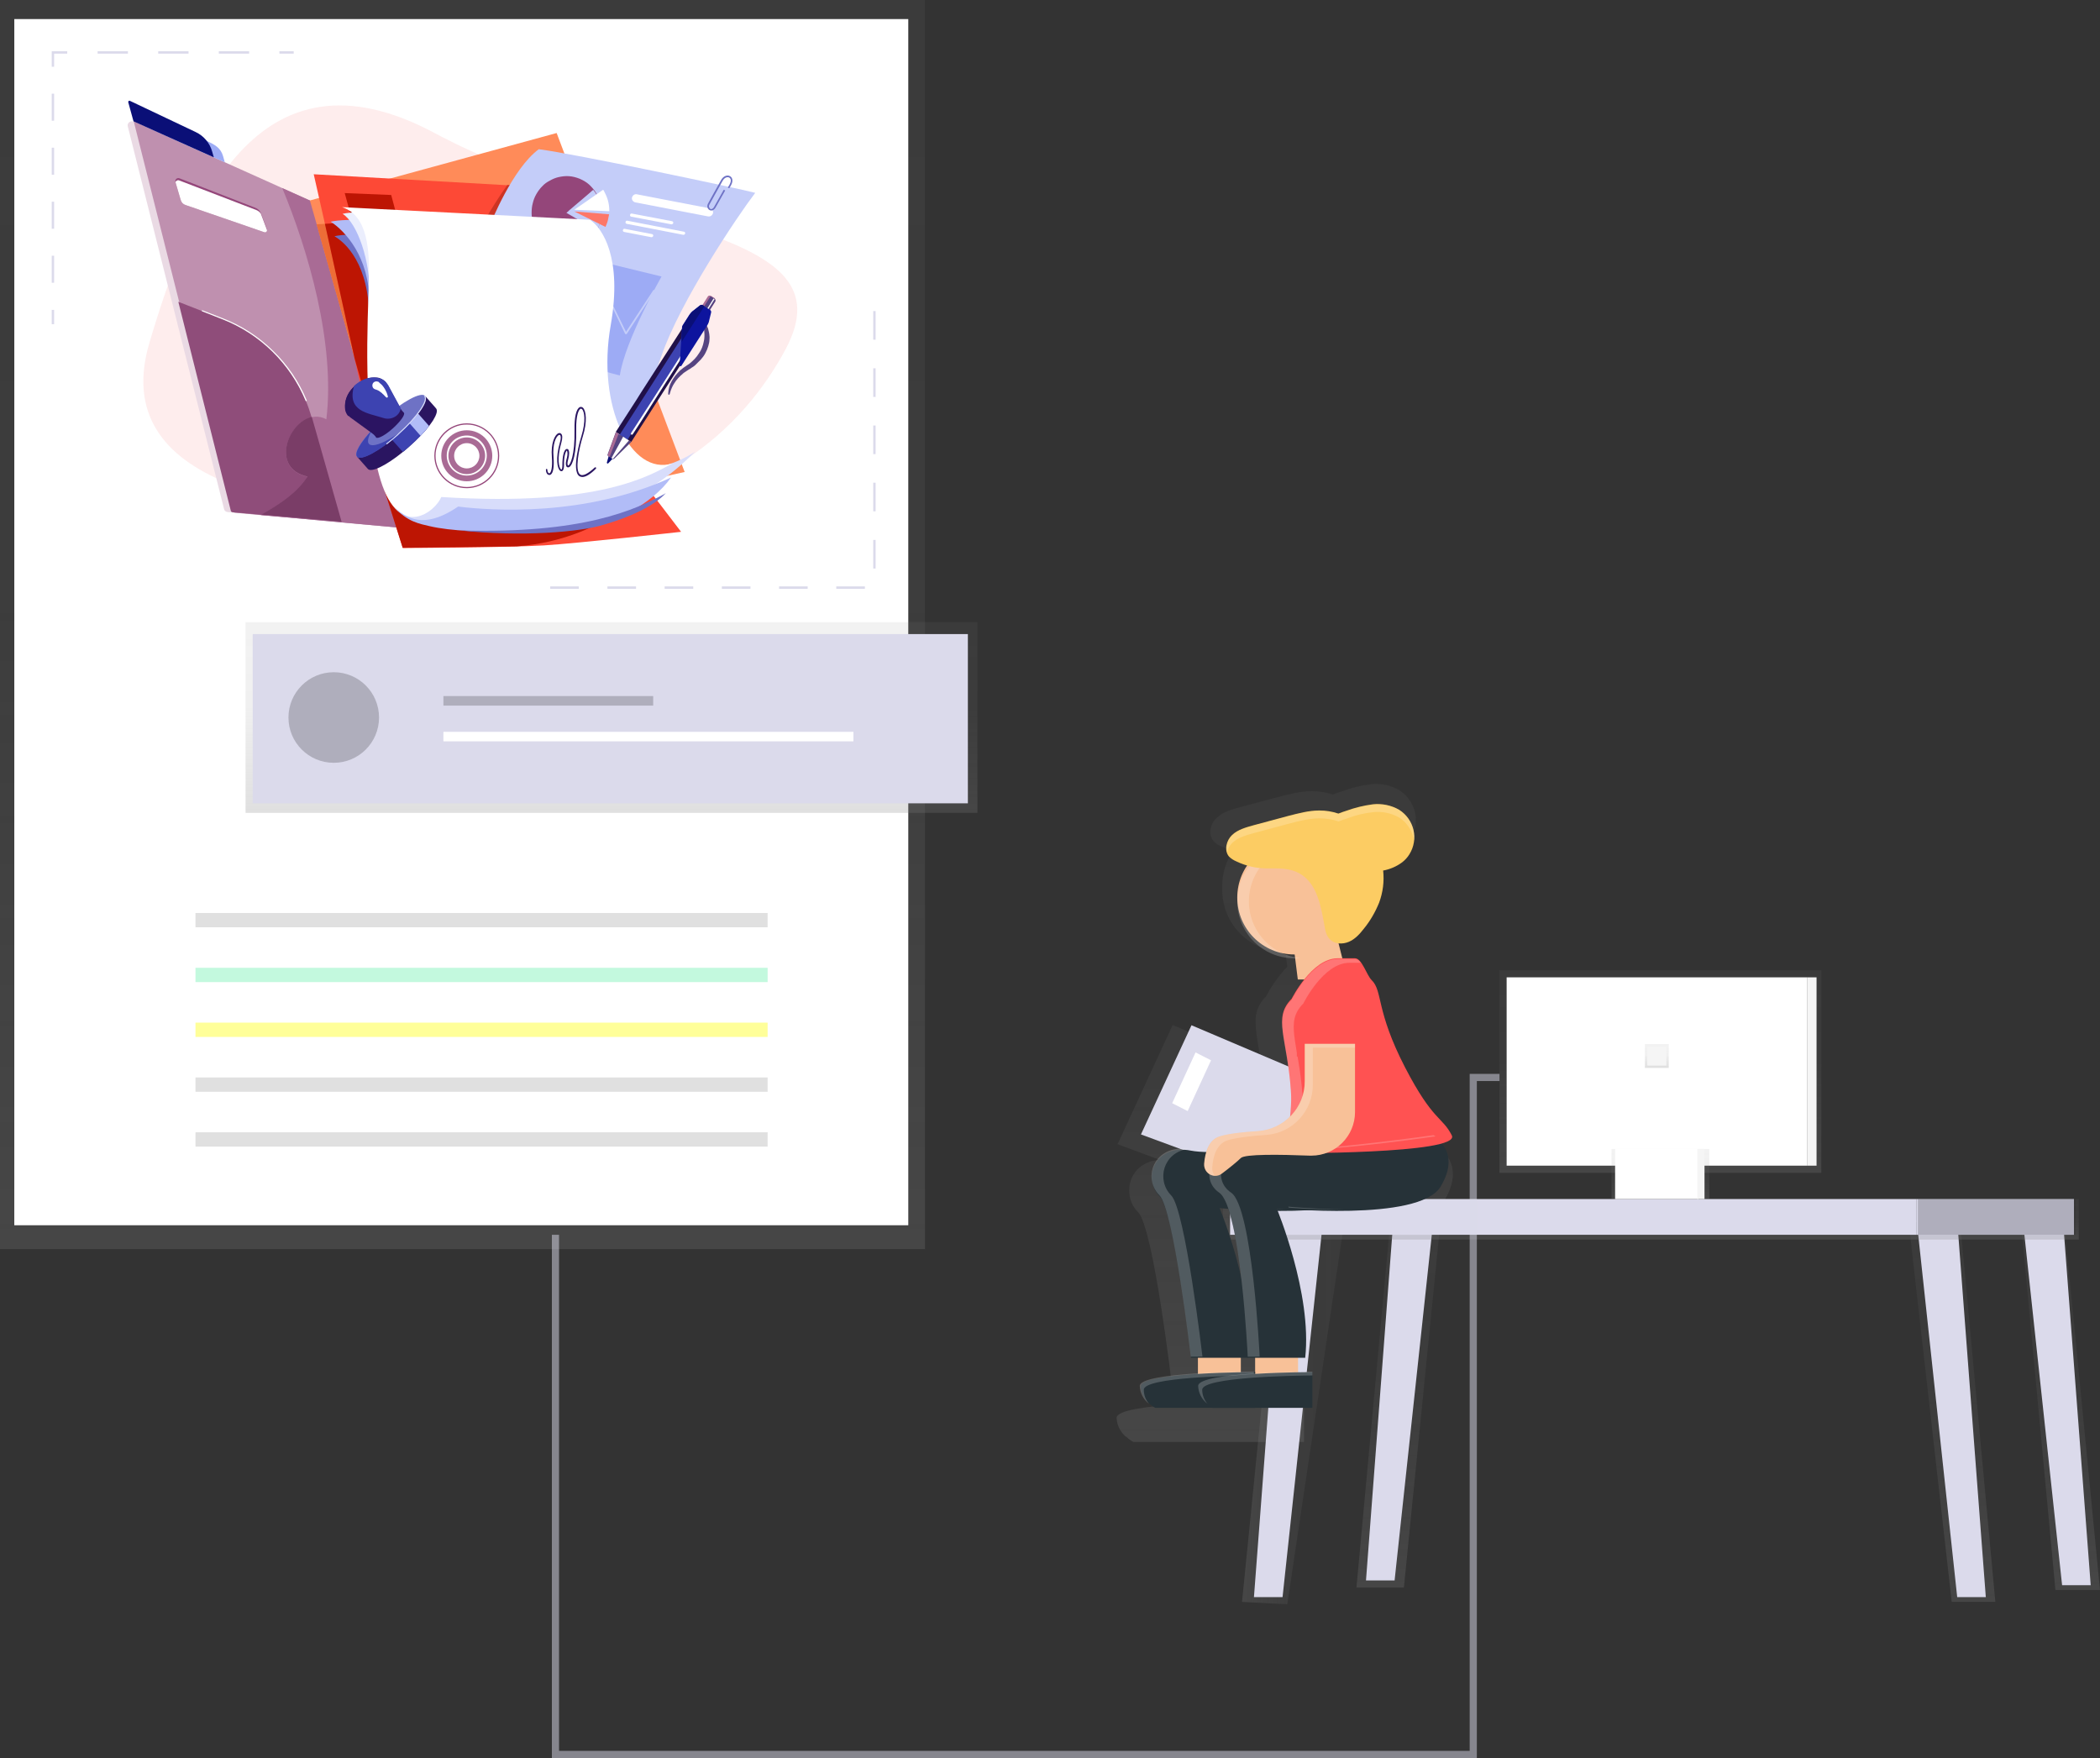 <?xml version="1.0" encoding="utf-8"?>
<!-- Generator: Adobe Illustrator 27.6.1, SVG Export Plug-In . SVG Version: 6.00 Build 0)  -->
<svg version="1.1" id="eb56cac1-988a-4970-8192-095cb31178d1"
	 xmlns="http://www.w3.org/2000/svg" xmlns:xlink="http://www.w3.org/1999/xlink" x="0px" y="0px" viewBox="0 0 880.9 737.5"
	 style="enable-background:new 0 0 880.9 737.5;" xml:space="preserve">
<rect x="0" y="0" width="880.9" height="737.5" fill="#333333" stroke="none"/>
<style type="text/css">
	.st0{fill:url(#SVGID_1_);}
	.st1{fill:#FFFFFF;}
	.st2{fill:#E0E0E0;}
	.st3{opacity:0.4;fill:#69F0AE;enable-background:new    ;}
	.st4{opacity:0.4;fill:#FFFF00;enable-background:new    ;}
	.st5{fill:none;stroke:#DBDAEB;stroke-miterlimit:10;}
	.st6{fill:none;stroke:#DBDAEB;stroke-miterlimit:10;stroke-dasharray:12.71,12.71;}
	.st7{fill:none;stroke:#DBDAEB;stroke-miterlimit:10;stroke-dasharray:11.33,11.33;}
	.st8{fill:none;stroke:#DBDAEB;stroke-miterlimit:10;stroke-dasharray:12;}
	.st9{fill:url(#SVGID_00000146489451390132882980000004653067109019729061_);}
	.st10{fill:#DBDAEB;}
	.st11{opacity:0.2;enable-background:new    ;}
	.st12{fill:url(#SVGID_00000026146184533314763400000006945063147046256788_);}
	.st13{fill:url(#SVGID_00000018939923713476381380000003431535185675993781_);}
	.st14{fill:url(#SVGID_00000183228765682430264840000013983383744369253531_);}
	.st15{fill:url(#SVGID_00000162333965145743839870000003659479831663011457_);}
	.st16{fill:url(#SVGID_00000083080066275874990700000005441230891935693952_);}
	.st17{fill:url(#SVGID_00000039820396860631590100000010807128042498649022_);}
	.st18{fill:url(#SVGID_00000060743850521374720540000014259450138389806505_);}
	.st19{fill:url(#SVGID_00000119800219969436709130000014515189504278773680_);}
	.st20{fill:#F5F5F5;}
	.st21{fill:url(#SVGID_00000127023830756122879740000009451403051891751608_);}
	.st22{fill:#F8C198;}
	.st23{fill:#263238;}
	.st24{opacity:0.2;}
	.st25{opacity:0.2;fill:#FFFFFF;enable-background:new    ;}
	.st26{fill:#FF5252;}
	.st27{fill:#FCCC63;}
	.st28{opacity:0.5;fill:none;stroke:#DBDAEB;stroke-width:3;stroke-miterlimit:10;enable-background:new    ;}
	.st29{fill:#FEEDED;}
	.st30{fill:#94467A;}
	.st31{fill:#EADAE4;}
	.st32{fill:#BF90AF;}
	.st33{fill:#8F4D7A;}
	.st34{fill:#FF8B59;}
	.st35{fill:#A96B95;}
	.st36{fill:#7A3D67;}
	.st37{fill:#9DABF5;}
	.st38{fill:#0A0F77;}
	.st39{fill:#ED6D37;}
	.st40{fill:#FD4936;}
	.st41{fill:#BD1503;}
	.st42{fill:#CC3423;}
	.st43{fill:#C4CDF9;}
	.st44{fill:#FD7768;}
	.st45{fill:#6E72C5;}
	.st46{fill:#D8DDFB;}
	.st47{fill:#B1BCF7;}
	.st48{fill:#EBEEFD;}
	.st49{fill:#2A1561;}
	.st50{fill:#3D43B1;}
	.st51{fill:#2B1462;}
	.st52{fill:#554481;}
	.st53{fill:#201049;}
	.st54{fill:#0D149E;}
</style>
<linearGradient id="SVGID_1_" gradientUnits="userSpaceOnUse" x1="194" y1="628" x2="194" y2="104" gradientTransform="matrix(1 0 0 1 0 -104)">
	<stop  offset="0" style="stop-color:#808080;stop-opacity:0.25"/>
	<stop  offset="0.54" style="stop-color:#808080;stop-opacity:0.12"/>
	<stop  offset="1" style="stop-color:#808080;stop-opacity:0.1"/>
</linearGradient>
<rect y="0" class="st0" width="388" height="524"/>
<rect x="6" y="8" class="st1" width="375" height="506"/>
<rect x="82" y="383" class="st2" width="240" height="6"/>
<rect x="82" y="406" class="st3" width="240" height="6"/>
<rect x="82" y="429" class="st4" width="240" height="6"/>
<rect x="82" y="452" class="st2" width="240" height="6"/>
<rect x="82" y="475" class="st2" width="240" height="6"/>
<line class="st5" x1="123.2" y1="22" x2="117.2" y2="22"/>
<line class="st6" x1="104.5" y1="22" x2="34.6" y2="22"/>
<polyline class="st5" points="28.2,22 22.2,22 22.2,28 "/>
<line class="st7" x1="22.2" y1="39.3" x2="22.2" y2="124.3"/>
<line class="st5" x1="22.2" y1="130" x2="22.2" y2="136"/>
<polyline class="st8" points="230.8,246.5 366.8,246.5 366.8,127.5 "/>
<linearGradient id="SVGID_00000116206705310895885210000017139358556754535096_" gradientUnits="userSpaceOnUse" x1="256.5" y1="445" x2="256.5" y2="365" gradientTransform="matrix(1 0 0 1 0 -104)">
	<stop  offset="0" style="stop-color:#808080;stop-opacity:0.25"/>
	<stop  offset="0.54" style="stop-color:#808080;stop-opacity:0.12"/>
	<stop  offset="1" style="stop-color:#808080;stop-opacity:0.1"/>
</linearGradient>
<rect x="103" y="261" style="fill:url(#SVGID_00000116206705310895885210000017139358556754535096_);" width="307" height="80"/>
<rect x="106" y="266" class="st10" width="300" height="71"/>
<rect x="186" y="283" class="st10" width="88" height="4"/>
<rect x="186" y="292" class="st11" width="88" height="4"/>
<rect x="186" y="307" class="st1" width="172" height="4"/>
<circle class="st10" cx="140" cy="301" r="19"/>
<circle class="st11" cx="140" cy="301" r="19"/>
<linearGradient id="SVGID_00000145042415433424997210000004242858158044850575_" gradientUnits="userSpaceOnUse" x1="698.469" y1="790.9" x2="698.469" y2="514.865" gradientTransform="matrix(1 0 0 1 -159.54 -186)">
	<stop  offset="0" style="stop-color:#808080;stop-opacity:0.25"/>
	<stop  offset="0.54" style="stop-color:#808080;stop-opacity:0.12"/>
	<stop  offset="1" style="stop-color:#808080;stop-opacity:0.1"/>
</linearGradient>
<path style="fill:url(#SVGID_00000145042415433424997210000004242858158044850575_);" d="M604.1,482c0.4-0.4,0.5-1,0.2-1.5
	c-4.3-8.6-8.6-6.5-21.3-31.1c-13.5-26.2-10.2-34.9-15.2-39.9c-2-2-4.1-8.7-6.8-9.9l-1.8-7.1c1.6,0.2,3.2-0.1,4.7-0.7
	c2.8-1.2,4.9-3.6,6.8-6c2.9-3.6,5.3-7.6,7-11.8c1.2-3.1,1.8-6.4,2-9.7l0,0c0.1-1.7,0.1-3.3-0.1-5c3.1-0.5,6.1-1.8,8.7-3.6
	c3-2.4,5-6,5.5-9.9l0,0c0-0.4,0.1-0.8,0.1-1.2c0-0.5,0-0.9,0-1.4c-0.3-4.8-2.9-9.1-6.9-11.7c-3.6-2.1-7.8-3-12-2.5s-8.2,1.5-12.1,3
	c-1,0.3-2.4,0.7-3.8,1.3c-2.8-0.9-5.8-1.4-8.8-1.4c-4.9,0-9.6,1.3-14.3,2.5l-15.8,4.2c-3.5,0.9-7.2,2-9.8,4.5
	c-0.2,0.2-0.4,0.5-0.7,0.7l-0.1,0.1c-0.2,0.3-0.4,0.5-0.6,0.8l0,0c-1.6,2.5-1.9,5.9,0,8.1c0.9,1,2.1,1.8,3.4,2.3
	c1.5,0.7,3.1,1.3,4.8,1.8c-2.9,4.3-4.5,9.4-4.5,14.6c0,0.3,0,0.6,0,0.9s0,0.6,0,0.9c0,14.4,11.7,26.1,26.1,26.1l0,0h0.4l0.8,6.1
	c-3.5,3.7-6.5,7.9-8.9,12.5c-3,2.8-4.6,6.7-4.4,10.8c0,4.3,1.1,9.7,2.3,17L491.9,430l-23.1,50l17.8,6.6c-8.4,0.4-13,6.5-12.9,12.7
	c-0.1,3.4,1.2,6.8,3.7,9.2c6.5,6.5,14.3,73.6,14.3,73.6h3.3v7c-13.2,0.8-26.6,2.4-26.6,5.7c0.1,3.2,1.7,6.2,4.2,8.2
	c-0.2-0.2-0.4-0.5-0.6-0.7c1,1,2.1,1.9,3.4,2.6H547v-14.8h0.1v-1.8c0,0-2.6,0-6.6,0.1v-6.3h3.3c2.9-26.2-9.8-60.2-12.5-67.2
	c4.5,0,9.2-0.1,13.8-0.3c19.8,0.9,53.8,0.7,60.7-10.8C613.4,491.2,607.3,484.4,604.1,482z M504.7,513.6c0,0,1.5,0.2,4,0.3
	c2.7,7.7,4.7,20.3,6.1,32.6C512.3,535.3,508.9,524.3,504.7,513.6z M533.3,397.2c1.8,0.4,3.7,0.6,5.5,0.6h0.2l0.2,1.3
	C537.2,398.7,535.2,398,533.3,397.2L533.3,397.2z M521,588.6h-0.5v-0.3c0,0-2.3,0-6,0.1v-6.3h6.5V588.6z"/>
<linearGradient id="SVGID_00000159436559276283524630000000464918561570868369_" gradientUnits="userSpaceOnUse" x1="521" y1="696.5" x2="564" y2="696.5" gradientTransform="matrix(1 0 0 1 0 -104)">
	<stop  offset="0" style="stop-color:#808080;stop-opacity:0.25"/>
	<stop  offset="0.54" style="stop-color:#808080;stop-opacity:0.12"/>
	<stop  offset="1" style="stop-color:#808080;stop-opacity:0.1"/>
</linearGradient>
<polygon style="fill:url(#SVGID_00000159436559276283524630000000464918561570868369_);" points="537,512 521,672 540,673 564,512 
	"/>
<polygon class="st10" points="538,512 526,670 538,670 555,512 "/>
<linearGradient id="SVGID_00000083089303739664348640000016899560610289388722_" gradientUnits="userSpaceOnUse" x1="864" y1="771" x2="864" y2="610" gradientTransform="matrix(1 0 0 1 0 -104)">
	<stop  offset="0" style="stop-color:#808080;stop-opacity:0.25"/>
	<stop  offset="0.54" style="stop-color:#808080;stop-opacity:0.12"/>
	<stop  offset="1" style="stop-color:#808080;stop-opacity:0.1"/>
</linearGradient>
<polygon style="fill:url(#SVGID_00000083089303739664348640000016899560610289388722_);" points="865.2,506 880.9,667 862.2,667 
	847.1,506 "/>
<polygon class="st10" points="865,507 877,665 865,665 848,507 "/>
<linearGradient id="SVGID_00000011744275182343429220000011003506771548664501_" gradientUnits="userSpaceOnUse" x1="587" y1="770" x2="587" y2="609" gradientTransform="matrix(1 0 0 1 0 -104)">
	<stop  offset="0" style="stop-color:#808080;stop-opacity:0.25"/>
	<stop  offset="0.54" style="stop-color:#808080;stop-opacity:0.12"/>
	<stop  offset="1" style="stop-color:#808080;stop-opacity:0.1"/>
</linearGradient>
<polygon style="fill:url(#SVGID_00000011744275182343429220000011003506771548664501_);" points="583.9,505 569,666 588.9,666 
	605,505 "/>
<polygon class="st10" points="585,505 573,663 585,663 602,505 "/>
<linearGradient id="SVGID_00000116204888704505850080000012887421989941625476_" gradientUnits="userSpaceOnUse" x1="818.5" y1="776" x2="818.5" y2="611" gradientTransform="matrix(1 0 0 1 0 -104)">
	<stop  offset="0" style="stop-color:#808080;stop-opacity:0.25"/>
	<stop  offset="0.54" style="stop-color:#808080;stop-opacity:0.12"/>
	<stop  offset="1" style="stop-color:#808080;stop-opacity:0.1"/>
</linearGradient>
<polygon style="fill:url(#SVGID_00000116204888704505850080000012887421989941625476_);" points="821.7,507 837,672 818.7,672 
	800,507 "/>
<polygon class="st10" points="821,512 833,670 821,670 804,512 "/>
<linearGradient id="SVGID_00000157297914405543990690000011057870351171577500_" gradientUnits="userSpaceOnUse" x1="692.5" y1="624" x2="692.5" y2="607" gradientTransform="matrix(1 0 0 1 0 -104)">
	<stop  offset="0" style="stop-color:#808080;stop-opacity:0.25"/>
	<stop  offset="0.54" style="stop-color:#808080;stop-opacity:0.12"/>
	<stop  offset="1" style="stop-color:#808080;stop-opacity:0.1"/>
</linearGradient>
<rect x="513" y="503" style="fill:url(#SVGID_00000157297914405543990690000011057870351171577500_);" width="359" height="17"/>
<rect x="516" y="503" class="st10" width="288" height="15"/>
<rect x="804" y="503" class="st10" width="66" height="15"/>
<rect x="804.5" y="503" class="st11" width="66" height="15"/>
<linearGradient id="SVGID_00000106838838940273125200000015607443295022705320_" gradientUnits="userSpaceOnUse" x1="696.5" y1="596" x2="696.5" y2="511" gradientTransform="matrix(1 0 0 1 0 -104)">
	<stop  offset="0" style="stop-color:#808080;stop-opacity:0.25"/>
	<stop  offset="0.54" style="stop-color:#808080;stop-opacity:0.12"/>
	<stop  offset="1" style="stop-color:#808080;stop-opacity:0.1"/>
</linearGradient>
<rect x="629" y="407" style="fill:url(#SVGID_00000106838838940273125200000015607443295022705320_);" width="135" height="85"/>
<rect x="632" y="410" class="st1" width="126" height="79"/>
<linearGradient id="SVGID_00000132051112070506435460000006919181018921107358_" gradientUnits="userSpaceOnUse" x1="696.5" y1="607" x2="696.5" y2="586" gradientTransform="matrix(1 0 0 1 0 -104)">
	<stop  offset="0" style="stop-color:#808080;stop-opacity:0.25"/>
	<stop  offset="0.54" style="stop-color:#808080;stop-opacity:0.12"/>
	<stop  offset="1" style="stop-color:#808080;stop-opacity:0.1"/>
</linearGradient>
<rect x="676" y="482" style="fill:url(#SVGID_00000132051112070506435460000006919181018921107358_);" width="41" height="21"/>
<rect x="677.5" y="482" class="st1" width="35" height="21"/>
<rect x="758" y="410" class="st20" width="4" height="79"/>
<rect x="712" y="482" class="st20" width="3" height="21"/>
<linearGradient id="SVGID_00000121998286747659177720000001996693829632141714_" gradientUnits="userSpaceOnUse" x1="695" y1="552" x2="695" y2="542" gradientTransform="matrix(1 0 0 1 0 -104)">
	<stop  offset="0" style="stop-color:#808080;stop-opacity:0.25"/>
	<stop  offset="0.54" style="stop-color:#808080;stop-opacity:0.12"/>
	<stop  offset="1" style="stop-color:#808080;stop-opacity:0.1"/>
</linearGradient>
<rect x="690" y="438" style="fill:url(#SVGID_00000121998286747659177720000001996693829632141714_);" width="10" height="10"/>
<rect x="691" y="439" class="st20" width="8" height="8"/>
<polygon class="st10" points="499.8,430.1 565.2,457.9 543.2,499.7 478.6,475.9 "/>
<rect x="502.5" y="563.6" class="st22" width="18" height="15"/>
<rect x="526.5" y="563.6" class="st22" width="18" height="15"/>
<circle class="st22" cx="542.9" cy="376.5" r="23.9"/>
<polygon class="st22" points="565.3,410.9 544.4,410.9 541.4,387 559.3,387 "/>
<path class="st23" d="M577.4,476.8c0,0,12,6,3,21s-68.8,9-68.8,9s15,35.9,12,62.8h-24c0,0-7.2-61.7-13.1-67.7
	c-7.6-7.6-1.9-22.2,13.1-19.2S577.4,476.8,577.4,476.8z"/>
<g class="st24">
	<path class="st1" d="M516.4,506.2c0,0,10.5,1,23.4,1.2c-9.3,0.1-18-0.4-23.2-0.8L516.4,506.2z"/>
	<path class="st1" d="M511.2,482.8c23.4-0.5,66.2-6.6,66.2-6.6c0.3,0.2,0.6,0.3,0.9,0.5C566.1,478.5,529.1,483.3,511.2,482.8z"/>
	<path class="st1" d="M498.2,482c-10.2,1.5-13.3,13-6.9,19.5c5.9,5.9,13.1,67.6,13.1,67.6h-4.9c0,0-7.2-61.7-13.1-67.6
		C479,494.1,484.2,480.2,498.2,482z"/>
</g>
<path class="st23" d="M526.5,575.6c0,0-47.9,0-47.9,6s6,9,6,9h41.9V575.6z"/>
<path class="st25" d="M526,575.4v1.6c-8.3,0.1-46.2,0.7-46.2,6c0,2.2,0.8,4.3,2.2,5.9c-2.4-1.8-3.8-4.6-3.9-7.5
	C478.1,575.4,526,575.4,526,575.4z"/>
<path class="st23" d="M601.3,476.8c0,0,12,6,3,21s-68.8,9-68.8,9s15,35.9,12,62.8h-24c0,0-3-62.8-12-68.8s-3-21,12-18
	S601.3,476.8,601.3,476.8z"/>
<path class="st23" d="M550.5,575.6c0,0-47.9,0-47.9,6s6,9,6,9h41.9V575.6z"/>
<path class="st26" d="M561.1,402h7.3c2.9,0,4.9,7.2,7,9.2c4.7,4.6,1.6,12.6,14,36.6c11.7,22.6,15.6,20.6,19.6,28.5
	s-70.5,7.5-70.5,7.5s3.8-15.1,3-26.2c-1.6-22.8-7.6-30.7,0.3-38.6C541.8,419.1,550.2,402,561.1,402z"/>
<polygon class="st1" points="501.5,441.5 491.7,462.8 498.2,466.1 508,444.8 "/>
<path class="st25" d="M542.9,354.2c0.8,0,1.6,0,2.5,0.1c-13.2,1.3-22.7,13.1-21.4,26.2c1.1,11.3,10.1,20.3,21.4,21.4
	c-0.8,0.1-1.6,0.1-2.5,0.1c-13.2,0-23.9-10.7-23.9-23.9S529.6,354.2,542.9,354.2L542.9,354.2z"/>
<path class="st27" d="M516.8,350.3c2.4-2.3,5.8-3.2,9-4.1l14.5-3.9c4.3-1.1,8.7-2.3,13.1-2.3c2.7,0,5.4,0.4,8,1.3
	c1.2-0.5,2.5-0.9,3.4-1.2c3.6-1.3,7.3-2.2,11.1-2.7c3.8-0.4,7.7,0.4,11,2.3c6.3,4,8.3,12.3,4.3,18.7c-0.8,1.3-1.9,2.5-3.1,3.4
	c-2.3,1.7-5.1,2.9-7.9,3.4c0.5,4.6-0.1,9.2-1.7,13.5c-1.6,3.9-3.7,7.6-6.4,10.9c-1.7,2.2-3.7,4.4-6.3,5.5s-5.9,1-7.9-1
	c-1.5-1.5-2-3.6-2.3-5.7c-1.5-8.1-3-17.4-10-21.7c-4.4-2.7-9.3-2.4-14.2-2.4c-4.4,0-8.7-1-12.7-2.9c-1.2-0.5-2.3-1.2-3.2-2.1
	C513.4,356.7,514.4,352.6,516.8,350.3z"/>
<g class="st24">
	<path class="st1" d="M587,343c-3.3-1.9-7.2-2.7-11-2.3c-3.8,0.4-7.5,1.3-11.1,2.7c-0.9,0.3-2.2,0.7-3.4,1.2c-2.6-0.9-5.3-1.3-8-1.3
		c-4.5,0-8.8,1.2-13.1,2.3l-14.5,3.9c-3.2,0.9-6.6,1.8-9,4.1c-1.1,1.1-1.8,2.4-2.2,3.9c-0.6-2.6,0.3-5.3,2.2-7.1
		c2.4-2.3,5.8-3.2,9-4.1l14.5-3.9c4.3-1.1,8.7-2.3,13.1-2.3c2.7,0,5.4,0.4,8,1.3c1.2-0.5,2.5-0.9,3.4-1.2c3.6-1.3,7.3-2.2,11.1-2.7
		c3.8-0.4,7.7,0.4,11,2.3c3.7,2.4,6.1,6.4,6.3,10.8c0,0.8,0,1.6-0.1,2.3C592.6,348.8,590.4,345.2,587,343z"/>
	<path class="st1" d="M580.3,368.4c0,0.4,0,0.9,0,1.3C580.3,369.3,580.3,368.9,580.3,368.4L580.3,368.4z"/>
</g>
<path class="st25" d="M541.5,458c-1.6-22.8-7.6-30.7,0.3-38.6c0,0,8.5-17.1,19.3-17.1h7.3c1,0.1,1.9,0.7,2.4,1.6H566
	c-10.9,0-19.3,17.1-19.3,17.1c-7.9,7.9-2,15.8-0.3,38.6c0.6,8.9-1.7,20.4-2.6,24.6c-3.3,0-5.3,0-5.3,0S542.2,469.1,541.5,458z"/>
<rect x="544" y="425.2" class="st26" width="26.2" height="18"/>
<g class="st24">
	<path class="st1" d="M535.1,482.8c23.4-0.5,66.2-6.6,66.2-6.6c0.3,0.2,0.6,0.3,0.9,0.5C590,478.5,553,483.3,535.1,482.8z"/>
	<path class="st1" d="M522.2,482.1c-10.3,1.6-13.4,13.1-5.8,18.2c9,6,12,68.8,12,68.8h-5c0,0-3-62.8-12-68.8
		C502.8,494.4,508.2,480.1,522.2,482.1z"/>
	<path class="st1" d="M540.4,506.2c0,0,10.5,1,23.4,1.2c-9.3,0.1-18-0.4-23.2-0.8L540.4,506.2z"/>
</g>
<path class="st22" d="M568.4,437.9v28.6c0,10.1-8.2,18.3-18.3,18.3c-0.2,0-0.5,0-0.7,0c-12.7-0.5-27.2-0.7-28.9,1
	c-1.4,1.4-4.7,4.1-7.9,6.5c-2,1.6-4.9,1.2-6.5-0.8c-0.7-0.9-1.1-2.1-1-3.3c0.4-4.8,1.9-9.9,6.3-11.4c3.6-1.2,10-1.9,16.4-2.3
	c11-0.8,19.6-10,19.5-21v-15.6L568.4,437.9L568.4,437.9z"/>
<path class="st25" d="M505.2,488.2c0.4-4.8,1.9-9.9,6.3-11.4c3.6-1.2,10-1.9,16.4-2.3c11-0.8,19.6-10,19.5-21v-15.6h21v1.6h-17.7
	v15.6c0,11-8.5,20.2-19.5,21c-6.4,0.4-12.8,1.2-16.4,2.3c-4.4,1.5-6,6.6-6.3,11.4c-0.1,1.2,0.3,2.5,1.1,3.4
	c-2.6-0.1-4.5-2.3-4.4-4.9C505.2,488.3,505.2,488.3,505.2,488.2z"/>
<path class="st25" d="M550.5,575.4v1.6c-8.3,0.1-46.2,0.7-46.2,6c0,2.2,0.8,4.3,2.2,5.9c-2.4-1.8-3.8-4.6-3.9-7.5
	C502.6,575.4,550.5,575.4,550.5,575.4z"/>
<polyline class="st28" points="233,518 233,736 618,736 618,452 629,452 "/>
<path class="st29" d="M329.6,146.4c-17.3,32.4-54.5,70.3-131.2,70.3S45,203.2,62.7,143.7c16.6-55.8,44.8-127.9,119.6-87.9
	C262.6,98.6,357,95,329.6,146.4z"/>
<g>
	<path class="st30" d="M146.2,218.8l-35.3-3.2l-10.3-0.9c-0.4,0-0.7-0.3-0.8-0.7l-22-87.6l44,17l3.4,1.5L146.2,218.8z"/>
	<path class="st31" d="M165.9,221.2l-51.5-4.7l-8-0.7l-11-1c-0.7-0.1-1.3-0.6-1.4-1.2L53.6,53c-0.3-1.2,0.7-2.2,1.9-2.1l1,0.1
		l56.8,26.5l13.7,6.2L165.9,221.2z"/>
	<path class="st32" d="M169,221.5l-51.5-4.7l-8-0.7l-11-1c-0.7-0.1-1.3-0.6-1.4-1.2l-41-163L116.4,78l13.7,6.2L169,221.5z"/>
	<path class="st33" d="M143.3,219l-33.7-3l-1.7-0.2l-10.3-0.9c-0.4,0-0.7-0.3-0.8-0.7l-22-87.6l18.4,7.2
		c18.3,7.1,32.1,22.4,37.5,41.2l0,0L143.3,219z"/>
	<g>
		<path class="st1" d="M128.4,168.3c-0.1,0-0.2-0.1-0.2-0.2c-6.5-15.6-19.2-28.1-35-34.2l-8.4-3.3c-0.1,0-0.2-0.2-0.1-0.3
			c0-0.1,0.2-0.2,0.3-0.1l8.4,3.3c8,3.1,15.1,7.7,21.2,13.7c6.1,5.9,10.8,12.9,14.1,20.8C128.7,168.1,128.7,168.2,128.4,168.3
			C128.5,168.3,128.5,168.3,128.4,168.3z"/>
	</g>
	<polygon class="st34" points="287.2,198 170.5,224 129.6,84.2 233.5,55.8 	"/>
	<path class="st35" d="M169,221.5l-51.5-4.7l-8-0.7c9.1-5.2,15.2-9.8,19.5-16.1c-18.6-4-4.6-30.9,7.9-24.1c3.8-32-7.7-71-18.5-97
		l11.6,5.2L169,221.5z"/>
	<path class="st36" d="M129,199.9c-15.6-3.4-8.3-22.8,1.8-25l0,0l12.5,44l-33.7-3C118.6,210.8,124.7,206.3,129,199.9z"/>
	<path class="st37" d="M94.3,68.1L60.6,52.9l-2.2-6.3c-0.1-0.4,0.3-0.8,0.7-0.6l27.6,13.1c3.4,1.6,5.9,2.9,6.9,6.5L94.3,68.1z"/>
	<path class="st38" d="M89.7,66L56,50.9l-2.2-8c-0.1-0.4,0.3-0.8,0.7-0.6l27.6,13.1C85.5,57,88,60,89,63.6L89.7,66z"/>
	<path class="st30" d="M110.8,97.4L77.8,86c-1-0.3-1.7-1.1-2-2.1l-2.2-7.5v-0.1c-0.3-1,0.7-1.9,1.7-1.5l31.9,12.4
		c1,0.4,1.8,1.2,2.2,2.2l0.1,0.2l2.5,6.6C112.3,97,111.6,97.7,110.8,97.4z"/>
	<path class="st1" d="M110.8,97.4L77.8,86c-1-0.3-1.7-1.1-2-2.1l-2.2-7.5c0.2-0.6,0.9-1,1.6-0.7l32.3,12.4c0.8,0.3,1.4,0.8,1.9,1.5
		l2.5,6.6C112.3,97,111.6,97.7,110.8,97.4z"/>
</g>
<g>
	<polygon class="st39" points="163,92.2 132.8,94.1 153.5,167.1 195.3,154.9 	"/>
	<polygon class="st40" points="234.9,153.3 205.2,168.3 158.1,192.2 148.7,150.2 136.3,93.9 131.6,73.1 211,77.6 226.7,78.5 	"/>
	<polygon class="st41" points="167.4,94.2 148,93.4 144.6,81 164.1,81.8 	"/>
	<polygon class="st41" points="195.3,154.9 153.5,167.1 148.7,150.2 136.3,93.9 163,92.2 	"/>
	<path class="st40" d="M285.7,223.1c0,0-43.1,4.8-57.5,5.7c-14.8,0.9-59.2,1.1-59.2,1.1L158.9,198l-0.9-2.7l108,2L285.7,223.1z"/>
	<path class="st41" d="M259.9,213.9c-6.9,5.9-23.4,13.9-43.1,15.3l-47.9,0.6l-10-31.8l89.3,8.1L259.9,213.9z"/>
</g>
<g>
	<path class="st42" d="M234.9,153.3l-29.7,15c-12.7-17.6-15.8-36.9-15.8-36.9l9.8-31.7c0,0,6.6-12.3,13.6-22.1l13.9,0.9L234.9,153.3
		z"/>
	<path class="st43" d="M205.8,93.8c0,0,9.1-23,20.2-31.2c14,1.7,84.6,16.6,90.8,18.3c-7.4,9.7-31.3,45.2-39.3,68.3
		s-15,36.5-15.7,41.5c-58.4-3-65.9-65.2-65.9-65.2L205.8,93.8z"/>
	<g>
		<path class="st30" d="M252.3,89.1c0,1.9-0.3,3.8-1,5.5c-0.6,1.6-1.5,3.2-2.7,4.5c-1.1,1.3-2.4,2.3-3.8,3.2c-1.5,0.9-3.2,1.5-5,1.8
			c-1.6,0.2-3.2,0.2-4.7,0c-1.3-0.2-2.6-0.7-3.8-1.3c-1.2-0.6-2.3-1.4-3.3-2.3s-1.9-1.9-2.6-3.1c-0.7-1.2-1.3-2.4-1.7-3.7
			c-0.4-1.4-0.7-2.8-0.7-4.2c0-1.4,0.1-2.9,0.5-4.3c0.3-1.3,0.8-2.6,1.5-3.8c0.7-1.2,1.5-2.3,2.4-3.2c0.9-1,2-1.8,3.2-2.4
			c1.2-0.7,2.4-1.2,3.7-1.5c1.4-0.3,2.8-0.5,4.3-0.4c1.6,0.1,3.1,0.5,4.6,1.1c1.4,0.6,2.8,1.4,3.9,2.4c1.2,1.1,2.3,2.4,3.1,3.8
			c0.9,1.6,1.5,3.3,1.9,5.1C252.3,87.2,252.3,88.1,252.3,89.1z"/>
		<path class="st43" d="M252.3,89.1c0,1.6-0.2,3.2-0.7,4.7c-0.2,0.8-0.5,1.5-0.9,2.2c-0.1,0.2-0.2,0.3-0.3,0.5c0,0,0,0.1-0.1,0.1
			c0,0,0,0-0.1,0c-0.8-0.4-1.5-0.9-2.3-1.3c-1.4-0.8-2.8-1.6-4.1-2.4c-1.4-0.8-2.7-1.6-4.1-2.4c-0.5-0.3-1-0.6-1.4-0.8
			c-0.2-0.1-0.3-0.2-0.5-0.3c-0.1,0-0.2-0.1-0.2-0.1l0,0c0.4-0.3,0.7-0.6,1.1-1c0.9-0.8,1.8-1.5,2.7-2.3c1.1-0.9,2.2-1.9,3.3-2.8
			c0.9-0.8,1.9-1.6,2.8-2.4c0.3-0.3,0.6-0.5,0.9-0.8c0.1-0.1,0.2-0.2,0.3-0.2c0,0,0.1-0.1,0.2-0.1l0,0c1.7,2.1,2.8,4.6,3.2,7.3
			C252.3,87.4,252.3,88.3,252.3,89.1z"/>
		<path class="st1" d="M254.9,83.7c0.5,1.6,0.7,3.3,0.7,4.9L240.9,88l12.1-8.4c0.1,0.1,0.2,0.3,0.3,0.4
			C253.9,81.2,254.5,82.4,254.9,83.7z"/>
		<path class="st44" d="M240.9,88.7l14.6,1.2c0,0.2,0,0.3-0.1,0.5c-0.2,1.3-0.5,2.6-1,3.8c-0.1,0.3-0.3,0.6-0.4,1L240.9,88.7z"/>
	</g>
	<g>
		<path class="st1" d="M281.7,94.1h-0.1l-16.8-3.2c-0.4-0.1-0.6-0.4-0.5-0.8s0.4-0.6,0.8-0.5l16.8,3.2c0.4,0.1,0.6,0.4,0.5,0.8
			C282.3,93.9,282,94.1,281.7,94.1z"/>
	</g>
	<g>
		<path class="st1" d="M297.4,90.8c-0.1,0-0.2,0-0.3,0l-30.6-5.9c-0.9-0.2-1.6-1.1-1.4-2s1.1-1.6,2-1.4l30.6,5.9
			c0.9,0.2,1.6,1.1,1.4,2C298.9,90.2,298.2,90.8,297.4,90.8z"/>
	</g>
	<g>
		<path class="st1" d="M286.7,98.5h-0.1l-23.7-4.6c-0.4-0.1-0.6-0.4-0.5-0.8s0.4-0.6,0.8-0.5l23.7,4.6c0.4,0.1,0.6,0.4,0.5,0.8
			C287.3,98.3,287,98.5,286.7,98.5z"/>
	</g>
	<g>
		<path class="st1" d="M273.3,99.5h-0.1l-11.4-2.2c-0.4-0.1-0.6-0.4-0.5-0.8s0.4-0.6,0.8-0.5l11.4,2.2c0.4,0.1,0.6,0.4,0.5,0.8
			C273.9,99.3,273.6,99.5,273.3,99.5z"/>
	</g>
	<g>
		<path class="st45" d="M298.4,88.3c-0.6,0-1.1-0.3-1.4-0.8c-0.4-0.6-0.4-1.4,0-2.1s1.2-2.2,2.2-4c1.1-2,2.4-4.3,3.3-5.9
			c1-1.8,2.7-2.2,3.7-1.6c1,0.5,1.5,2,0.4,3.9l-0.7,1.2l-0.6-0.3l0.7-1.2c0.9-1.6,0.6-2.6-0.1-3s-2-0.1-2.8,1.4
			c-0.9,1.6-2.2,3.9-3.3,5.9c-1,1.8-1.9,3.4-2.2,4c-0.3,0.5-0.3,1,0,1.4c0.2,0.3,0.5,0.5,0.8,0.5c0.4,0,0.9-0.4,1.2-1l4-7.1l0.6,0.3
			l-4,7.1C299.6,88.1,298.8,88.3,298.4,88.3L298.4,88.3z"/>
	</g>
	<path class="st37" d="M218.8,101.7l58.7,14.3c0,0-15.3,26.8-17.5,41.5c-31.5-7.6-50.5-25.6-50.5-25.6l7.8-30.2H218.8z"/>
	<g>
		<path class="st43" d="M262.5,140.2L262.5,140.2c-0.1,0-0.2-0.1-0.3-0.2l-5.3-11c-0.1-0.2,0-0.4,0.2-0.4c0.2-0.1,0.4,0,0.4,0.2
			l5.1,10.4l11.4-17.4c0.1-0.2,0.3-0.2,0.5-0.1s0.2,0.3,0.1,0.5l-11.7,17.9C262.8,140.2,262.7,140.2,262.5,140.2z"/>
	</g>
</g>
<g>
	<path class="st45" d="M140.3,99.1c12.9-3.1,86.7,3.3,86.7,3.3c5.3,3.6,27,16,22.1,44c-6.1,34.2-94.3,1.5-94.2-12
		C155,110.5,144.7,101.7,140.3,99.1z"/>
	<path class="st46" d="M291.6,189.5c-6.5,6.3-21.8,21.3-42.9,23.1c-19.2,1.7-66.8,15-80.5,2.5c-7.7-12.8,9.7-23.9,9.7-23.9
		s26.9,16.3,67.5,9.2C257.3,198.3,276.1,199.6,291.6,189.5z"/>
	<path class="st47" d="M138.7,93c12.9-3.1,86.7,3.3,86.7,3.3c5.3,3.6,27,16,22.1,44c-6.1,34.2-92.6,0.1-92.6-13.5
		C155,107.9,144.7,96.8,138.7,93z"/>
	<path class="st48" d="M143.7,89.7c12.9-3.1,86.7,3.3,86.7,3.3c5.3,3.6,27,16,22.1,44c-6.1,34.2-97.8,0-97.5-13.5
		C155.4,110,150.1,93.7,143.7,89.7z"/>
	<path class="st1" d="M143.5,86.9l104,5.3c5.3,3.6,13.6,16.1,8.7,44.1c-6.1,34.2,8.5,63.5,25.9,58.1c-9.3,4.9-30.1,18.3-97,14.1
		c-2.3,5.9-17.5,18.5-25.4-6.9s-5.3-69.3-5-82.9C155.1,105,154.4,90.5,143.5,86.9z"/>
	<path class="st47" d="M165.3,212.6c6.9,6.8,14.8,8.1,26.9-0.1c13.4,1.7,53.3,4.5,89.3-12.2c-8,11.4-25.6,20.1-37,21.2
		c-8.6,0.8-46.2,3.5-64.4-0.8C176.4,219.8,170.7,219,165.3,212.6z"/>
	<path class="st45" d="M279.3,206.9c-12.9,7.1-35,17.2-86.7,15.6c26.3,2.8,50.9,0.7,60.7-2.4C256.3,219.2,271.9,214.8,279.3,206.9z"
		/>
</g>
<g>
	<g>
		<path class="st30" d="M195.8,204.8c-7.5,0-13.6-6.1-13.6-13.6s6.1-13.6,13.6-13.6s13.6,6.1,13.6,13.6
			C209.4,198.7,203.3,204.8,195.8,204.8z M195.8,178.1c-7.2,0-13.1,5.9-13.1,13.1c0,7.2,5.9,13.1,13.1,13.1
			c7.2,0,13.1-5.9,13.1-13.1C208.9,183.9,203,178.1,195.8,178.1z"/>
	</g>
	<circle class="st35" cx="195.8" cy="191.2" r="10.7"/>
	<g>
		<path class="st1" d="M195.8,199.5c-4.6,0-8.4-3.7-8.4-8.4s3.7-8.4,8.4-8.4c4.6,0,8.4,3.7,8.4,8.4S200.4,199.5,195.8,199.5z
			 M195.8,183.5c-4.2,0-7.7,3.4-7.7,7.7s3.5,7.7,7.7,7.7s7.7-3.5,7.7-7.7S200,183.5,195.8,183.5z"/>
	</g>
	<circle class="st1" cx="195.8" cy="191.2" r="5.3"/>
</g>
<g>
	<path class="st49" d="M244.3,200.1c-0.4,0-0.8-0.1-1.2-0.3c-3.7-2.3,0.6-16.3,0.8-16.9c1.9-6.2,1.3-10.3,0.2-11.3
		c-0.3-0.2-0.5-0.2-0.6-0.1c-0.7,0.3-1.9,2.6-1.8,8.8c0.2,9.7-1.4,14.9-3,15.7c-0.3,0.1-0.6,0.1-0.9-0.1c-0.5-0.4-0.6-1.6-0.2-3.1
		c0.8-2.6,0.3-3.7,0.2-3.8c0,0-0.1,0-0.1,0.1c-0.4,0.4-1.2,2.2-1.1,6.1c0,1.3-0.3,2.2-0.8,2.4c-0.3,0.1-0.6,0.1-0.9-0.2
		c-1.1-0.9-2-5,0-11.9c0.5-1.7,0.4-2.7,0-3c-0.1-0.1-0.3-0.1-0.5,0c-1.1,0.6-2.7,3.6-2.2,9.3c0.3,3.9-0.1,6.6-1.2,7.3
		c-0.3,0.2-0.7,0.2-1.1,0c-0.6-0.3-0.9-1.2-0.9-2.1c0-0.2,0.2-0.3,0.3-0.3c0.2,0,0.3,0.2,0.3,0.3c0,0.8,0.3,1.4,0.6,1.5
		c0.1,0.1,0.2,0.1,0.4,0c0.6-0.4,1.2-2.4,0.9-6.7c-0.5-6.1,1.3-9.3,2.6-10c0.5-0.2,0.9-0.2,1.2,0.1c0.7,0.5,0.7,1.9,0.2,3.7
		c-2,6.8-1,10.6-0.2,11.3c0.1,0.1,0.1,0.1,0.2,0.1c0.2-0.1,0.4-0.6,0.4-1.8c0-3.7,0.6-6.3,1.6-6.8c0.3-0.1,0.5-0.1,0.8,0.1
		c0.6,0.6,0.6,2.3,0,4.4c-0.4,1.4-0.3,2.2,0,2.4h0.1c0.7-0.3,2.8-3.9,2.6-15.1c-0.1-5.1,0.7-8.7,2.2-9.4c0.4-0.2,0.9-0.1,1.3,0.2
		c1.4,1.3,1.9,5.9,0,12c-1.7,5.4-3.5,14.6-1.1,16.1c1.1,0.7,3.2-0.3,6.1-3c0.1-0.1,0.3-0.1,0.5,0c0.1,0.1,0.1,0.3,0,0.5
		C247.6,199,245.7,200.1,244.3,200.1z"/>
</g>
<g>
	<path class="st49" d="M181.7,176.3c-0.5,0.7-1,1.5-1.7,2.4c-0.2,0.2-0.3,0.4-0.5,0.6c-0.9,1.1-1.9,2.3-3.1,3.5
		c-1.4,1.5-3,3-4.7,4.5l-0.1,0.1c-0.9,0.8-1.7,1.5-2.6,2.2c-7,5.7-13.3,8.8-14.7,7.1l0,0l0,0l-4.5-5.1l14.5-12.8l4.9-4.3l4-3.6
		l2.1-1.8l3.2-2.8l4.4,5l0,0C183.7,172.2,183.1,174,181.7,176.3z"/>
	<path class="st50" d="M179.5,179.3c-0.9,1.1-1.9,2.3-3.1,3.5c-1.4,1.5-3,3-4.7,4.5l-0.1,0.1c-0.9,0.8-1.7,1.5-2.6,2.2l-6.5-7.3
		l4.9-4.3l4-3.6l2.1-1.8L179.5,179.3z"/>
	<path class="st47" d="M180,178.7c-1,1.3-2.2,2.7-3.6,4.1l-7.3-8.3l4-3.6L180,178.7z"/>
	<path class="st45" d="M167.5,181.8c-0.2,0.1-0.3,0.3-0.5,0.4c-7.9,7-15.7,11.2-17.3,9.3c-1.3-1.4,1.4-6,6.3-11.2
		c1.5-1.6,3.2-3.2,5-4.9c7.9-7,15.7-11.2,17.3-9.3C180,168,175.2,175,167.5,181.8z"/>
	<path class="st50" d="M168.5,181c-0.3,0.3-0.6,0.6-0.7,0.7c-0.2,0.1-0.5,0.5-0.7,0.6c-7.9,7-15.7,11.2-17.3,9.3
		c-1.3-1.4,1.4-6,6.3-11.2C152,187.2,154.8,190.2,168.5,181z"/>
	<path class="st51" d="M161.8,160.4c0.3,0.4,0.6,0.8,0.9,1.2l5.2,9.6c0.1,0.1,0.1,0.2,0.2,0.3c0.3,0.5,0.6,0.9,1,1.3l0.3,0.3
		c0.7,0.8-1.4,3.7-4.6,6.6c-3.2,2.9-6.4,4.6-7.1,3.8c0,0,0,0,0-0.1l0,0l-0.2-0.3c-0.4-0.5-0.9-1-1.5-1.4l-8.8-6.4
		c-0.4-0.3-0.8-0.6-1.1-1c-0.8-1-1.3-2.2-1.3-3.5c-0.1-1.9,0.3-4.5,2.3-7.1c0.5-0.6,1-1.2,1.7-1.8l0.1-0.1c0.1-0.1,0.2-0.2,0.3-0.2
		c0.1-0.1,0.2-0.1,0.3-0.2c0,0,0.1,0,0.1-0.1c3.6-3,6.9-3.2,9.3-2.8C159.8,158.8,161,159.4,161.8,160.4z"/>
	<path class="st51" d="M161.8,160.4L161.8,160.4c-0.2,1.6-2.8,5.1-6.6,8.5c-1.4,1.2-2.8,2.3-4,3.2c-2.2,1.5-4.1,2.4-5.2,2.4
		c-0.8-1-1.3-2.2-1.3-3.5c-0.1-2.4,0.5-5.7,3.9-8.9l0,0c0.1-0.1,0.7-0.6,0.7-0.6c3.6-3,6.9-3.2,9.3-2.8c0.5,0.1,0.9,0.2,1.4,0.4
		c0.7,0.3,1.2,0.7,1.8,1.2C161.7,160.2,161.8,160.3,161.8,160.4z"/>
	<path class="st50" d="M168.1,171.4c-0.6,3.3-4.2,4.9-7.1,4c-3.5-1.1-7.3-1.8-9.9-3.5c-2.7-1.8-4.1-4.6-2.6-10l0,0
		c0.1-0.1,0.7-0.6,0.7-0.6c3.6-3,6.9-3.2,9.3-2.8c0.5,0.1,0.9,0.2,1.4,0.4c0.7,0.3,1.2,0.7,1.8,1.2c0.1,0.1,0.1,0.1,0.2,0.2l0,0
		c0.3,0.4,0.6,0.8,0.9,1.2l5.2,9.6C168,171.2,168.1,171.3,168.1,171.4z"/>
	<path class="st1" d="M159,160.4c0,0,0.1,0.1,0.2,0.2c0.1,0.1,0.2,0.1,0.2,0.2c0.1,0.1,0.2,0.2,0.4,0.3c0.1,0.1,0.2,0.3,0.4,0.4
		c0.1,0.1,0.3,0.3,0.4,0.5c0.1,0.2,0.3,0.3,0.4,0.5c0.1,0.2,0.2,0.4,0.4,0.6c0.1,0.2,0.2,0.4,0.3,0.6c0.1,0.2,0.2,0.4,0.3,0.6
		c0.2,0.4,0.3,0.7,0.4,1c0.1,0.3,0.2,0.5,0.2,0.7c0.1,0.2,0.1,0.3,0.1,0.3c0.1,0.2-0.1,0.4-0.3,0.5c-0.2,0-0.3,0-0.4-0.1l0,0
		c0,0-0.1-0.1-0.2-0.2c-0.1-0.1-0.3-0.3-0.5-0.5s-0.4-0.5-0.7-0.7c-0.1-0.1-0.3-0.2-0.4-0.4c-0.1-0.1-0.3-0.2-0.4-0.3
		c-0.1-0.1-0.3-0.2-0.4-0.3c-0.1-0.1-0.3-0.2-0.4-0.3c-0.1-0.1-0.3-0.1-0.4-0.2c-0.1-0.1-0.3-0.1-0.4-0.2c-0.1,0-0.2-0.1-0.3-0.1
		s-0.2-0.1-0.3-0.1c-0.2-0.1-0.3-0.1-0.3-0.1c-0.9-0.3-1.3-1.3-1-2.2s1.3-1.3,2.2-1C158.7,160.1,158.9,160.2,159,160.4L159,160.4z"
		/>
	<g>
		<path class="st46" d="M162.3,186.4c-0.1,0-0.1,0-0.2-0.1c-0.1-0.1-0.1-0.3,0-0.3c1.6-1.2,3.2-2.5,4.7-3.9c0.1-0.1,0.3-0.3,0.4-0.4
			l0,0c8.1-7.3,12.1-13.8,10.8-15.3c-0.1-0.1-0.1-0.3,0-0.3c0.1-0.1,0.3-0.1,0.3,0c2,2.2-4.1,9.9-10.9,16l0,0
			c-0.1,0.1-0.3,0.3-0.4,0.4C165.4,183.9,163.8,185.2,162.3,186.4C162.4,186.4,162.4,186.4,162.3,186.4z"/>
	</g>
</g>
<g>
	<path class="st38" d="M255.4,191.1l1.8,1.1l-2,2.1c-0.2,0.2-0.4,0.2-0.5,0.1l0,0c-0.1-0.1-0.2-0.3-0.1-0.5L255.4,191.1z"/>
	<path class="st52" d="M296.5,136.7c0,0,0.1,0.1,0.2,0.4c0,0.1,0.1,0.3,0.2,0.4c0.1,0.2,0.1,0.4,0.2,0.7c0,0.1,0.1,0.2,0.1,0.4
		c0,0.1,0.1,0.3,0.1,0.4c0,0.1,0.1,0.3,0.1,0.5s0.1,0.3,0.1,0.5c0.1,0.7,0.2,1.5,0.1,2.4c0,0.9-0.2,1.8-0.5,2.8s-0.7,2-1.2,2.9
		c-0.5,1-1.2,1.9-1.9,2.7c-0.4,0.4-0.8,0.8-1.2,1.2c-0.2,0.2-0.4,0.4-0.6,0.6l-0.3,0.3l-0.3,0.3c-0.4,0.4-0.9,0.7-1.4,1
		c-0.2,0.2-0.5,0.3-0.7,0.5c-0.2,0.1-0.5,0.3-0.7,0.4l-0.3,0.2l-0.3,0.2c-0.2,0.1-0.4,0.3-0.6,0.4c-0.2,0.1-0.4,0.3-0.6,0.4
		c-0.2,0.1-0.4,0.3-0.6,0.5c-0.7,0.6-1.4,1.2-2,1.9s-1.1,1.3-1.5,2c-0.4,0.6-0.8,1.3-1,1.8c-0.3,0.6-0.4,1.1-0.6,1.5
		c-0.1,0.4-0.2,0.8-0.3,1c0,0.2-0.1,0.4-0.1,0.3c0,0.2-0.2,0.3-0.3,0.3c-0.2,0-0.3-0.2-0.3-0.3c0,0,0-0.2,0-0.4
		c0-0.3,0.1-0.7,0.1-1.1c0.1-0.5,0.2-1.1,0.4-1.7c0.2-0.6,0.5-1.4,0.9-2.1c0.4-0.7,0.9-1.5,1.5-2.3s1.3-1.5,2-2.2
		c0.2-0.2,0.4-0.4,0.6-0.5c0.2-0.2,0.4-0.3,0.6-0.5s0.4-0.3,0.7-0.5c0.1-0.1,0.2-0.2,0.3-0.2l0.3-0.2c0.2-0.2,0.4-0.3,0.7-0.5
		c0.2-0.1,0.4-0.3,0.6-0.4c0.4-0.3,0.8-0.6,1.2-1c0.8-0.7,1.5-1.4,2.1-2.2s1.1-1.6,1.6-2.4c0.4-0.8,0.8-1.7,1-2.5s0.4-1.6,0.5-2.3
		s0.1-1.4,0.1-2s-0.1-1.1-0.1-1.6c0-0.2-0.1-0.4-0.1-0.6c0-0.2-0.1-0.3-0.1-0.4c0-0.2-0.1-0.4-0.1-0.4c-0.1-0.4,0.2-0.8,0.6-0.9
		C296,136.2,296.4,136.4,296.5,136.7z"/>
	<path class="st35" d="M300,126.5l-2.7,4.3c-0.1,0.1-0.1,0.2-0.2,0.2c-0.3,0.2-0.7,0.2-1,0l-1.6-1.1c-0.4-0.2-0.5-0.8-0.3-1.2
		l2.7-4.3c0.2-0.4,0.8-0.5,1.2-0.3h0.1l1.6,1C300.1,125.6,300.2,126.1,300,126.5z"/>
	<path class="st52" d="M300,126.5l-2.7,4.3c-0.1,0.1-0.1,0.2-0.2,0.2l-1.6-1c-0.4-0.2-0.5-0.8-0.3-1.2l2.7-4.3
		c0.1-0.1,0.1-0.2,0.2-0.2l1.6,1C300.1,125.6,300.2,126.1,300,126.5z"/>
	<polygon class="st53" points="296.5,135.8 270.3,176.8 268.3,179.9 264.8,185.4 258.3,181.2 267,167.7 269,164.5 290.1,131.7 	"/>
	<polygon class="st50" points="294.8,135.1 268.6,176.1 266.6,179.2 263.1,184.7 259.8,182.6 268.5,169 270.5,165.9 291.5,133 	"/>
	<g>
		
			<rect x="294.8" y="127.6" transform="matrix(0.528 -0.849 0.849 0.528 32.062 313.392)" class="st1" width="6.2" height="0.5"/>
	</g>
	<path class="st1" d="M295.2,135.5l-26.1,41l-2,3.1l-1.7,2.6c-0.1,0.2-0.4,0.2-0.6,0.1l0,0c-0.2-0.1-0.2-0.4-0.1-0.6l6.9-10.7l2-3.1
		l21-32.9L295.2,135.5z"/>
	<path class="st54" d="M298.3,131.1l-1,4.1c-0.2,0.5-0.4,1-0.7,1.4l-10.8,16.9c-0.2,0.3-0.7,0.2-0.7-0.2l0.6-9.7l0.4-6.4
		c0-0.3,0.1-0.5,0.3-0.8l2.8-4.4c0.3-0.4,0.6-0.8,1-1.2l3.3-2.6c0.3-0.3,0.8-0.3,1.2-0.1l0.7,0.4l2.4,1.5
		C298.2,130.2,298.4,130.6,298.3,131.1z"/>
	<path class="st52" d="M264.8,185.4l-7.1,7c-0.2,0.2-0.6,0.3-0.9,0.1L256,192l-0.4-0.3l-0.4-0.3c-0.3-0.2-0.4-0.5-0.3-0.8l3.4-9.3
		l1.1,0.7l2.3,1.4l2.1,1.4L264.8,185.4z"/>
	<polygon class="st1" points="263.8,184.8 257.1,192.5 256.5,192.2 261.4,183.2 	"/>
	<path class="st38" d="M295.5,128.4l-9.6,15.1l0.4-6.4c0-0.3,0.1-0.5,0.3-0.8l2.8-4.4c0.3-0.4,0.6-0.8,1-1.2l3.3-2.6
		c0.3-0.3,0.8-0.3,1.2-0.1L295.5,128.4z"/>
	<path class="st35" d="M259.5,182l-3.8,9.7l-0.4-0.3c-0.3-0.2-0.4-0.5-0.3-0.8l3.4-9.3L259.5,182z"/>
</g>
</svg>
